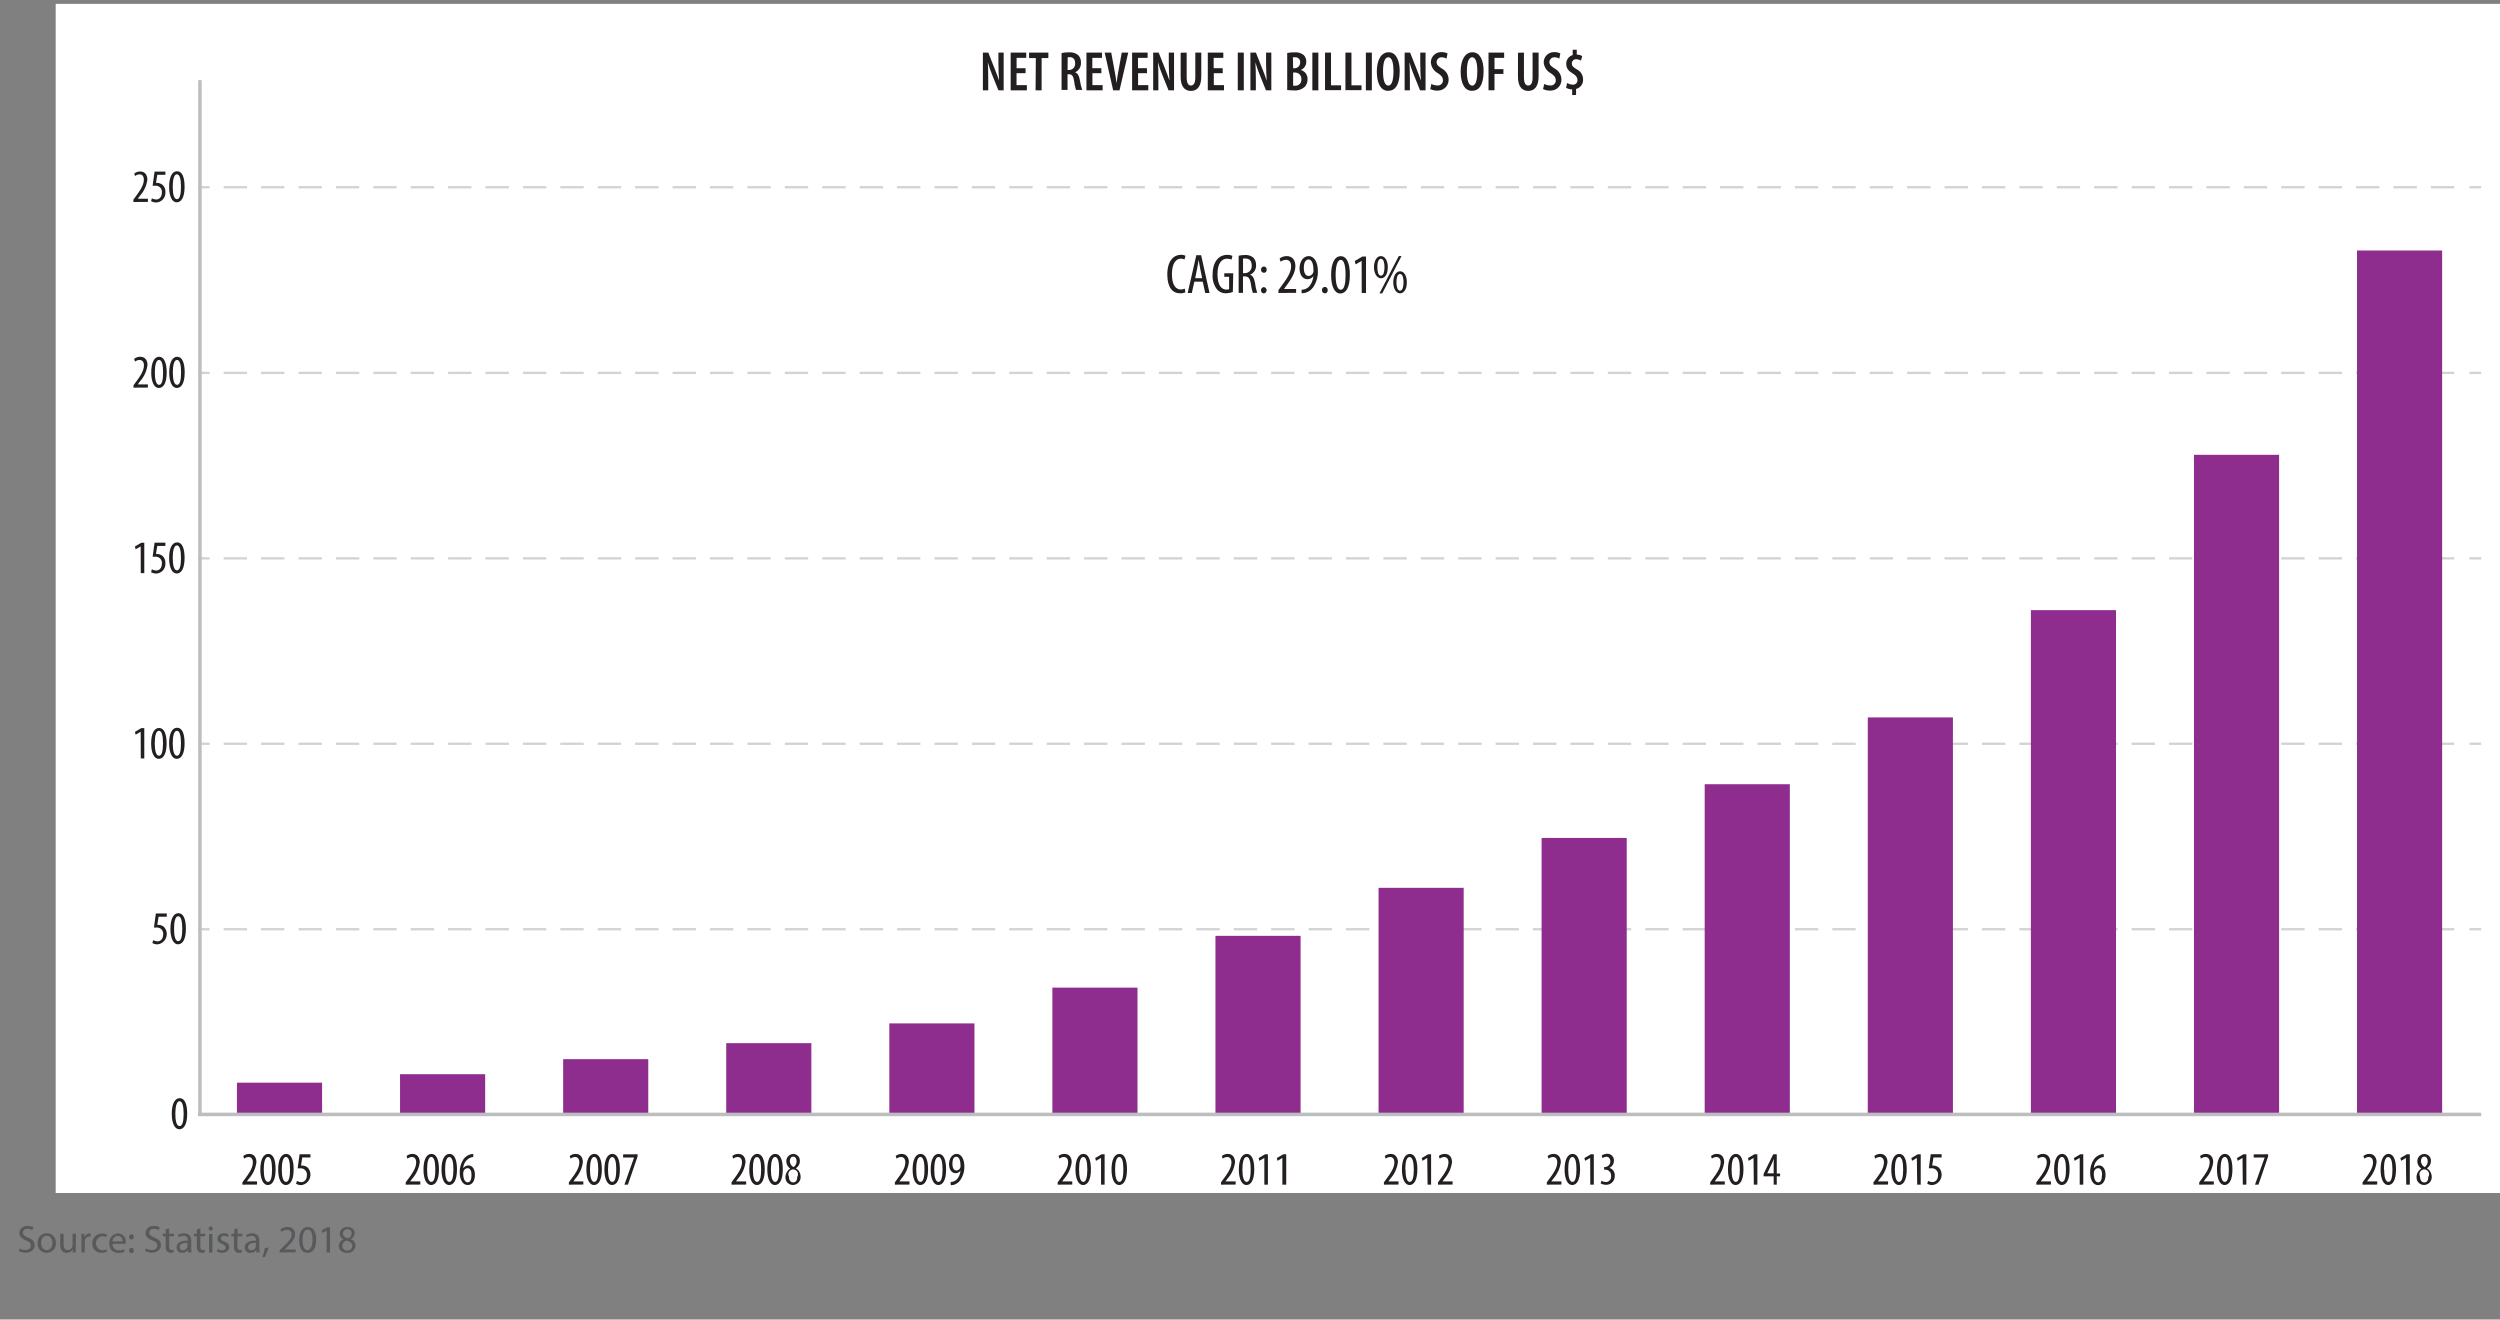 <?xml version="1.0" encoding="UTF-8"?><svg id="Layer_1" xmlns="http://www.w3.org/2000/svg" xmlns:xlink="http://www.w3.org/1999/xlink" viewBox="0 0 518.57 273.71"><rect x="0" y="0" width="518.57" height="273.71" fill="#808080" stroke="none"/><defs><style>.cls-1{fill:#58595b;}.cls-1,.cls-2,.cls-3,.cls-4,.cls-5{stroke-width:0px;}.cls-6{clip-path:url(#clippath-2);}.cls-7,.cls-2,.cls-8,.cls-9,.cls-10,.cls-11{fill:none;}.cls-7,.cls-8{stroke:#d2d3d4;stroke-width:.49px;}.cls-7,.cls-8,.cls-9{stroke-linejoin:round;}.cls-8{stroke-dasharray:0 0 4.85 2.91;}.cls-3{fill:#8e2d8d;}.cls-12{clip-path:url(#clippath-1);}.cls-9{stroke:#bdbec0;stroke-width:.73px;}.cls-10{stroke:#000;stroke-width:.25px;}.cls-10,.cls-11{stroke-miterlimit:10;}.cls-13{clip-path:url(#clippath);}.cls-11{stroke:#fff;stroke-width:1.25px;}.cls-4{fill:#231f20;}.cls-5{fill:#fff;}</style><clipPath id="clippath"><rect class="cls-2" x="-60" y="-154.57" width="654" height="834"/></clipPath><clipPath id="clippath-1"><rect class="cls-2" x="11.55" y=".8" width="510.9" height="246.66"/></clipPath><clipPath id="clippath-2"><rect class="cls-2" x="-60" y="-154.57" width="654" height="834"/></clipPath></defs><g class="cls-13"><path class="cls-1" d="M4,258.94c.38.23.81.35,1.25.35.71,0,1.13-.37,1.13-.92s-.29-.79-1-1.07-1.38-.77-1.38-1.52c.04-.86.76-1.52,1.62-1.48.04,0,.08,0,.12.01.41-.01.82.08,1.19.27l-.19.56c-.31-.16-.65-.24-1-.25-.74,0-1,.44-1,.81s.33.75,1.07,1c.91.36,1.38.8,1.38,1.59s-.62,1.55-1.89,1.55c-.48,0-.95-.11-1.37-.34l.07-.56Z"/><path class="cls-1" d="M11.59,257.82c.09,1.05-.69,1.97-1.73,2.05-.07,0-.13,0-.2,0-1.02,0-1.85-.81-1.86-1.82,0-.06,0-.12,0-.18-.09-1.04.67-1.96,1.71-2.05.07,0,.14,0,.21,0,1.01-.02,1.85.78,1.87,1.79,0,.07,0,.14,0,.21ZM8.52,257.82c0,.85.49,1.49,1.17,1.49s1.18-.63,1.18-1.5c0-.66-.33-1.49-1.16-1.49s-1.19.81-1.19,1.54v-.04Z"/><path class="cls-1" d="M15.72,258.73v1.06h-.62v-.63h0c-.26.45-.75.73-1.28.72-.61,0-1.33-.34-1.33-1.7v-2.26h.7v2.14c0,.74.22,1.23.86,1.23.55,0,1-.45,1-1v-2.37h.71l-.04,2.81Z"/><path class="cls-1" d="M16.89,257.13v-1.21h.61v.76h0c.13-.49.57-.83,1.07-.85.07-.01.13-.01.2,0v.66c-.08-.01-.16-.01-.24,0-.5.03-.9.42-.94.91-.01.11-.01.22,0,.33v2.06h-.69v-2.66Z"/><path class="cls-1" d="M22.18,259.64c-.35.16-.73.24-1.11.23-1.01.05-1.88-.73-1.93-1.74,0-.09,0-.17,0-.26,0-1.1.89-2,2-2,.03,0,.05,0,.08,0,.34,0,.69.06,1,.2l-.16.54c-.25-.13-.54-.19-.82-.18-.8.07-1.4.77-1.33,1.58.06.71.62,1.28,1.33,1.33.3,0,.59-.06.86-.19l.08.49Z"/><path class="cls-1" d="M23.35,258c-.06.69.45,1.29,1.14,1.35.06,0,.12,0,.19,0,.37.01.73-.06,1.07-.2l.12.5c-.41.17-.85.25-1.29.24-.99.06-1.84-.68-1.9-1.67,0-.09,0-.19,0-.28-.12-1.03.63-1.96,1.66-2.08.05,0,.1,0,.15-.01.9.01,1.62.75,1.61,1.65,0,.06,0,.11-.01.17,0,.11,0,.22,0,.33h-2.74ZM25.41,257.5c.08-.55-.29-1.06-.84-1.14-.05,0-.11-.01-.16-.01-.6.05-1.07.55-1.08,1.15h2.08Z"/><path class="cls-1" d="M26.8,256.56c-.04-.26.14-.51.41-.54.26-.04.51.14.54.41,0,.05,0,.09,0,.14.04.26-.14.51-.41.54-.26.04-.51-.14-.54-.41,0-.05,0-.09,0-.14ZM26.8,259.38c-.04-.26.14-.51.41-.54.26-.04.51.14.54.41,0,.05,0,.09,0,.14.04.26-.14.51-.41.54-.26.04-.51-.14-.54-.41,0-.05,0-.09,0-.14Z"/><path class="cls-1" d="M30.25,258.94c.37.23.8.35,1.24.35.72,0,1.13-.37,1.13-.92s-.29-.79-1-1.07c-.88-.31-1.43-.77-1.43-1.52.04-.86.78-1.52,1.64-1.48.04,0,.08,0,.11,0,.41-.01.82.08,1.19.27l-.19.56c-.31-.16-.65-.24-1-.25-.73,0-1,.44-1,.81s.32.75,1.07,1c.91.36,1.37.8,1.37,1.59s-.61,1.55-1.88,1.55c-.48,0-.96-.11-1.38-.34l.13-.56Z"/><path class="cls-1" d="M35.09,254.81v1.11h1v.53h-1v2.09c0,.48.13.75.52.75.14,0,.28-.01.41-.05v.53c-.2.07-.41.11-.62.1-.28.01-.56-.1-.76-.3-.21-.29-.31-.64-.27-1v-2.12h-.6v-.53h.6v-.92l.72-.19Z"/><path class="cls-1" d="M39,259.79v-.49h0c-.28.37-.72.58-1.18.58-.61.05-1.14-.4-1.19-1.01,0-.03,0-.07,0-.1,0-.94.83-1.45,2.33-1.44v-.08c.06-.44-.25-.84-.69-.9-.06,0-.13,0-.19,0-.35,0-.7.1-1,.29l-.16-.47c.39-.23.82-.34,1.27-.34,1.19,0,1.47.81,1.47,1.58v1.45c0,.31.02.62.07.93h-.73ZM38.9,257.79c-.77,0-1.64.12-1.64.88-.03.34.23.64.57.67.03,0,.06,0,.09,0,.42,0,.79-.26.94-.65,0-.07,0-.15,0-.22l.04-.68Z"/><path class="cls-1" d="M41.56,254.81v1.11h1v.53h-1v2.09c0,.48.13.75.53.75.14,0,.27-.01.4-.05v.53c-.2.07-.42.11-.63.1-.28.01-.56-.1-.76-.3-.21-.29-.31-.64-.27-1v-2.12h-.6v-.53h.6v-.92l.73-.19Z"/><path class="cls-1" d="M44.14,254.83c.01.23-.16.42-.39.43-.02,0-.03,0-.05,0-.23,0-.42-.18-.43-.41,0,0,0-.01,0-.02,0-.24.18-.43.42-.44,0,0,.01,0,.02,0,.23,0,.42.18.43.41,0,.01,0,.02,0,.03ZM43.36,259.83v-3.87h.7v3.87h-.7Z"/><path class="cls-1" d="M45.13,259.07c.28.18.6.27.93.28.51,0,.75-.26.75-.58s-.2-.52-.72-.71c-.69-.25-1-.63-1-1.09.02-.66.57-1.17,1.23-1.15.04,0,.07,0,.11,0,.35-.01.69.07,1,.24l-.18.51c-.24-.14-.51-.22-.79-.22-.42,0-.65.24-.65.53s.23.46.74.65c.67.26,1,.59,1,1.17s-.53,1.16-1.44,1.16c-.39,0-.77-.08-1.11-.27l.13-.53Z"/><path class="cls-1" d="M49.25,254.81v1.11h1v.53h-1v2.09c0,.48.13.75.52.75.14,0,.28-.01.41-.05v.53c-.2.07-.41.11-.62.1-.28.01-.56-.1-.76-.3-.21-.29-.31-.64-.27-1v-2.12h-.53v-.53h.6v-.92l.65-.19Z"/><path class="cls-1" d="M53.19,259.79l-.06-.49h0c-.28.37-.72.58-1.18.58-.61.05-1.14-.4-1.19-1.01,0-.03,0-.07,0-.1,0-.94.83-1.45,2.33-1.44v-.08c.06-.44-.25-.84-.69-.9-.06,0-.13,0-.19,0-.35,0-.7.1-1,.29l-.16-.47c.39-.23.82-.34,1.27-.34,1.19,0,1.47.81,1.47,1.58v1.45c0,.31.02.62.07.93h-.67ZM53.09,257.79c-.77,0-1.64.12-1.64.88-.03.34.23.64.57.67.03,0,.06,0,.09,0,.42,0,.79-.26.94-.65,0-.07,0-.15,0-.22l.04-.68Z"/><path class="cls-1" d="M54.45,260.77c.21-.62.37-1.26.48-1.91l.78-.08c-.18.67-.44,1.32-.76,1.94l-.5.05Z"/><path class="cls-1" d="M58,259.79v-.43l.55-.54c1.33-1.26,1.93-1.93,1.94-2.72.04-.51-.34-.96-.85-1-.05,0-.1,0-.15,0-.41.01-.8.17-1.11.44l-.22-.5c.41-.34.93-.53,1.47-.53.8-.07,1.51.52,1.58,1.32,0,.06,0,.11,0,.17,0,1-.69,1.74-1.79,2.8l-.42.38h2.34v.58l-3.35.03Z"/><path class="cls-1" d="M65.59,257.13c0,1.77-.66,2.75-1.81,2.75s-1.7-.95-1.72-2.67.75-2.71,1.81-2.71,1.72.98,1.72,2.63ZM62.77,257.21c0,1.36.41,2.12,1,2.12s1.06-.84,1.06-2.16-.32-2.12-1-2.12-1.06.75-1.06,2.16Z"/><path class="cls-1" d="M67.76,255.25h0l-.9.49-.14-.54,1.13-.61h.6v5.2h-.68v-4.54Z"/><path class="cls-1" d="M70.28,258.47c0-.63.41-1.19,1-1.39h0c-.48-.19-.8-.64-.82-1.16.03-.8.7-1.43,1.5-1.4.03,0,.07,0,.1,0,.74-.09,1.42.43,1.51,1.17,0,.04,0,.07,0,.11-.01.54-.35,1.03-.86,1.22h0c.61.17,1.03.72,1.05,1.35-.06.89-.82,1.56-1.71,1.51-.02,0-.04,0-.06,0-1.07,0-1.72-.65-1.72-1.41ZM73.08,258.47c0-.63-.44-.94-1.15-1.14-.52.1-.91.54-.93,1.07,0,.55.45,1,1,1,.55.04,1.03-.37,1.08-.92,0-.01,0-.03,0-.04v.03ZM71.14,255.87c0,.52.39.8,1,1,.45-.1.77-.48.79-.94.08-.43-.21-.85-.64-.93-.09-.02-.19-.02-.29,0-.45-.02-.84.33-.86.78,0,.02,0,.04,0,.06v.03Z"/><rect class="cls-5" x="11.55" y=".8" width="510.9" height="246.66"/><line class="cls-7" x1="41.06" y1="38.84" x2="43.48" y2="38.84"/><line class="cls-8" x1="46.39" y1="38.84" x2="510.79" y2="38.84"/><path class="cls-7" d="M41.06,77.35h2.42M512.25,38.84h2.42"/><line class="cls-8" x1="46.39" y1="77.35" x2="510.79" y2="77.35"/><path class="cls-7" d="M41.06,115.82h2.42M512.25,77.35h2.42"/><line class="cls-8" x1="46.39" y1="115.82" x2="510.79" y2="115.82"/><path class="cls-7" d="M41.06,154.28h2.42M512.25,115.82h2.42"/><line class="cls-8" x1="46.39" y1="154.28" x2="510.79" y2="154.28"/><path class="cls-7" d="M41.06,192.75h2.42M512.25,154.28h2.42"/><line class="cls-8" x1="46.39" y1="192.75" x2="510.79" y2="192.75"/><line class="cls-7" x1="512.25" y1="192.75" x2="514.67" y2="192.75"/><rect class="cls-3" x="488.91" y="51.96" width="17.66" height="179.2"/><rect class="cls-3" x="455.09" y="94.34" width="17.66" height="136.82"/><rect class="cls-3" x="421.26" y="126.56" width="17.66" height="104.59"/><rect class="cls-3" x="387.43" y="148.81" width="17.66" height="82.35"/><rect class="cls-3" x="353.6" y="162.67" width="17.66" height="68.48"/><rect class="cls-3" x="319.77" y="173.81" width="17.66" height="57.35"/><rect class="cls-3" x="285.95" y="184.16" width="17.66" height="47"/><rect class="cls-3" x="252.12" y="194.12" width="17.66" height="37.04"/><rect class="cls-3" x="218.29" y="204.86" width="17.66" height="26.3"/><rect class="cls-3" x="184.47" y="212.28" width="17.66" height="18.88"/><rect class="cls-3" x="150.64" y="216.38" width="17.66" height="14.78"/><rect class="cls-3" x="116.81" y="219.7" width="17.66" height="11.46"/><rect class="cls-3" x="82.98" y="222.82" width="17.66" height="8.33"/><rect class="cls-3" x="49.15" y="224.58" width="17.66" height="6.57"/><path class="cls-9" d="M41.47,231.28V16.62M41.06,231.16h473.61"/><path class="cls-4" d="M38.83,231c0,2.3-.72,3.24-1.63,3.24s-1.57-1.16-1.57-3.22.63-3.23,1.65-3.23,1.55,1.21,1.55,3.21ZM36.37,231c0,1.53.26,2.59.88,2.59s.84-1.07.84-2.59-.25-2.58-.85-2.58-.87,1.12-.87,2.63v-.05Z"/><path class="cls-4" d="M34.59,190.16h-1.7l-.26,1.68c.08-.01.15-.01.23,0,.44,0,.87.17,1.2.47.79.91.69,2.29-.22,3.07-.33.28-.73.46-1.16.51-.37,0-.74-.09-1.07-.27l.17-.6c.27.15.57.24.88.25.64,0,1.19-.5,1.19-1.46.07-.71-.45-1.34-1.16-1.41-.09,0-.18,0-.27,0-.16-.01-.33-.01-.49,0l.4-2.92h2.26v.67Z"/><path class="cls-4" d="M38.56,192.64c0,2.3-.73,3.24-1.64,3.24s-1.57-1.17-1.57-3.22.63-3.24,1.66-3.24,1.55,1.22,1.55,3.22ZM36.1,192.64c0,1.52.26,2.59.88,2.59s.83-1.08.83-2.59-.24-2.59-.84-2.59-.87,1.09-.87,2.6h0Z"/><path class="cls-4" d="M29.18,151.79h0l-1.05.6-.14-.58,1.32-.78h.62v6.3h-.73l-.02-5.54Z"/><path class="cls-4" d="M34.56,154.17c0,2.3-.73,3.24-1.64,3.24s-1.57-1.17-1.57-3.22.65-3.19,1.65-3.19,1.56,1.16,1.56,3.17ZM32.1,154.17c0,1.52.26,2.59.88,2.59s.83-1.08.83-2.59-.24-2.59-.84-2.59-.87,1.09-.87,2.6h0Z"/><path class="cls-4" d="M38.29,154.17c0,2.3-.73,3.24-1.64,3.24s-1.57-1.17-1.57-3.22.63-3.24,1.66-3.24,1.55,1.21,1.55,3.22ZM35.83,154.17c0,1.52.26,2.59.88,2.59s.83-1.08.83-2.59-.24-2.59-.84-2.59-.87,1.09-.87,2.6h0Z"/><path class="cls-4" d="M29.18,113.34h0l-1.05.6-.14-.59,1.32-.77h.62v6.3h-.73l-.02-5.54Z"/><path class="cls-4" d="M34.31,113.24h-1.69l-.26,1.67h.23c.44,0,.87.17,1.2.47.36.38.55.9.52,1.43.09,1.1-.73,2.07-1.83,2.16-.02,0-.05,0-.07,0-.38,0-.74-.09-1.07-.28l.16-.6c.27.16.58.25.89.26.64,0,1.19-.5,1.19-1.46.08-.7-.43-1.33-1.13-1.41-.1-.01-.2-.01-.3,0-.16-.01-.33-.01-.49,0l.4-2.92h2.25v.68Z"/><path class="cls-4" d="M38.29,115.72c0,2.3-.73,3.24-1.64,3.24s-1.57-1.17-1.57-3.22.63-3.24,1.66-3.24,1.55,1.21,1.55,3.22ZM35.83,115.72c0,1.52.26,2.59.88,2.59s.83-1.08.83-2.59-.24-2.59-.84-2.59-.87,1.09-.87,2.6h0Z"/><path class="cls-4" d="M27.69,80.41v-.49l.53-.72c.74-1,1.64-2.22,1.64-3.41,0-.69-.32-1.12-.91-1.12-.34,0-.68.12-.95.33l-.18-.56c.36-.29.81-.45,1.27-.44,1.05,0,1.5.78,1.5,1.73-.17,1.28-.72,2.47-1.59,3.42l-.42.58h2.1v.66l-2.99.02Z"/><path class="cls-4" d="M34.58,77.25c0,2.29-.73,3.23-1.64,3.23s-1.57-1.16-1.57-3.21.63-3.27,1.63-3.27,1.58,1.24,1.58,3.25ZM32.12,77.25c0,1.52.26,2.58.88,2.58s.83-1.07.83-2.58-.24-2.59-.84-2.59-.87,1.09-.87,2.6h0Z"/><path class="cls-4" d="M38.31,77.25c0,2.29-.73,3.23-1.64,3.23s-1.57-1.16-1.57-3.21.63-3.27,1.66-3.27,1.55,1.24,1.55,3.25ZM35.85,77.25c0,1.52.26,2.58.88,2.58s.83-1.07.83-2.58-.24-2.59-.84-2.59-.87,1.09-.87,2.6h0Z"/><path class="cls-4" d="M27.67,41.9v-.49l.53-.72c.74-1,1.64-2.22,1.64-3.41,0-.69-.31-1.12-.91-1.12-.33.02-.65.14-.91.35l-.18-.51c.35-.28.78-.43,1.23-.43,1.05,0,1.5.78,1.5,1.73-.18,1.25-.72,2.41-1.57,3.34l-.42.58h2.1v.66l-3.01.02Z"/><path class="cls-4" d="M34.31,36.26h-1.69l-.26,1.67c.08-.01.15-.01.23,0,.44.01.87.18,1.2.48.36.38.55.9.52,1.43.09,1.1-.73,2.07-1.83,2.16-.02,0-.05,0-.07,0-.37,0-.74-.09-1.07-.27l.16-.6c.27.16.58.24.89.25.64,0,1.19-.49,1.19-1.45.08-.7-.43-1.33-1.13-1.41-.1-.01-.2-.01-.3,0-.16-.01-.33-.01-.49,0l.4-2.92h2.25v.66Z"/><path class="cls-4" d="M38.29,38.74c0,2.29-.73,3.23-1.64,3.23s-1.57-1.16-1.57-3.21.63-3.24,1.66-3.24,1.55,1.21,1.55,3.22ZM35.83,38.74c0,1.52.26,2.58.88,2.58s.83-1.07.83-2.58-.24-2.59-.84-2.59-.87,1.09-.87,2.6h0Z"/><g class="cls-12"><path class="cls-4" d="M50.28,245.73v-.48l.54-.73c.74-1,1.63-2.22,1.63-3.4,0-.7-.31-1.13-.9-1.13-.33.02-.65.14-.91.35l-.18-.56c.35-.28.78-.43,1.23-.43,1.05,0,1.5.78,1.5,1.73-.16,1.26-.7,2.44-1.55,3.39l-.43.58h2.11v.66l-3.04.02Z"/><path class="cls-4" d="M57.17,242.57c0,2.3-.72,3.24-1.63,3.24s-1.54-1.17-1.54-3.22.63-3.24,1.66-3.24,1.51,1.22,1.51,3.22ZM54.71,242.57c0,1.52.27,2.59.89,2.59s.83-1.08.83-2.59-.24-2.59-.84-2.59-.88,1.09-.88,2.6h0Z"/><path class="cls-4" d="M60.91,242.57c0,2.3-.73,3.24-1.64,3.24s-1.57-1.17-1.57-3.22.63-3.24,1.66-3.24,1.55,1.22,1.55,3.22ZM58.45,242.57c0,1.52.26,2.59.88,2.59s.83-1.08.83-2.59-.24-2.59-.84-2.59-.87,1.09-.87,2.6h0Z"/><path class="cls-4" d="M64.4,240.09h-1.7l-.26,1.68c.08,0,.15,0,.23,0,.45,0,.88.17,1.21.47.78.92.67,2.3-.25,3.09-.32.27-.72.45-1.14.5-.37,0-.74-.09-1.07-.27l.17-.6c.27.15.57.24.88.25.64,0,1.19-.5,1.19-1.46.07-.71-.45-1.34-1.16-1.41-.09,0-.18,0-.26,0-.17-.01-.33-.01-.5,0l.4-2.92h2.26v.67Z"/><path class="cls-4" d="M84.16,245.73v-.48l.53-.73c.75-1,1.64-2.22,1.64-3.4,0-.7-.31-1.13-.9-1.13-.33.02-.65.14-.91.35l-.19-.56c.35-.28.78-.43,1.23-.43,1,0,1.51.78,1.51,1.73-.17,1.26-.71,2.44-1.55,3.39l-.43.58h2.1v.66l-3.03.02Z"/><path class="cls-4" d="M91.05,242.57c0,2.3-.73,3.24-1.64,3.24s-1.57-1.17-1.57-3.22.63-3.24,1.66-3.24,1.55,1.22,1.55,3.22ZM88.59,242.57c0,1.52.26,2.59.88,2.59s.83-1.08.83-2.59-.24-2.59-.84-2.59-.87,1.09-.87,2.6h0Z"/><path class="cls-4" d="M94.79,242.57c0,2.3-.72,3.24-1.64,3.24s-1.57-1.17-1.57-3.22.63-3.24,1.66-3.24,1.55,1.22,1.55,3.22ZM92.33,242.57c0,1.52.26,2.59.88,2.59s.84-1.08.84-2.59-.25-2.57-.85-2.57-.87,1.07-.87,2.58h0Z"/><path class="cls-4" d="M98.16,240c-.15.01-.3.04-.45.07-.95.36-1.59,1.25-1.62,2.27h0c.23-.37.63-.6,1.07-.6.8,0,1.35.73,1.35,1.94s-.51,2.13-1.51,2.13-1.64-1.12-1.64-2.56c-.04-1.01.25-2,.81-2.84.37-.5.91-.86,1.52-1,.16-.03.32-.05.48-.06v.65ZM97.8,243.73c0-1-.33-1.42-.84-1.42-.39.03-.72.3-.82.68-.04.12-.06.25-.06.38,0,1.29.41,1.88.91,1.88s.81-.44.81-1.54v.02Z"/><path class="cls-4" d="M118,245.73v-.48l.53-.73c.75-1,1.64-2.22,1.64-3.4,0-.7-.31-1.13-.9-1.13-.33.02-.65.14-.91.35l-.19-.56c.35-.28.78-.43,1.23-.43,1.05,0,1.5.78,1.5,1.73-.16,1.26-.7,2.44-1.55,3.39l-.42.58h2.07v.66l-3,.02Z"/><path class="cls-4" d="M124.84,242.57c0,2.3-.73,3.24-1.64,3.24s-1.57-1.17-1.57-3.22.63-3.24,1.66-3.24,1.55,1.22,1.55,3.22ZM122.38,242.57c0,1.52.26,2.59.88,2.59s.83-1.08.83-2.59-.24-2.59-.84-2.59-.87,1.09-.87,2.6h0Z"/><path class="cls-4" d="M128.58,242.57c0,2.3-.73,3.24-1.64,3.24s-1.57-1.17-1.57-3.22.63-3.24,1.66-3.24,1.55,1.22,1.55,3.22ZM126.12,242.57c0,1.52.26,2.59.88,2.59s.83-1.08.83-2.59-.24-2.57-.83-2.57-.88,1.07-.88,2.58h0Z"/><path class="cls-4" d="M132.25,239.43v.45l-2,5.85h-.73l2-5.62h-2.27v-.66l3-.02Z"/><path class="cls-4" d="M151.74,245.73v-.48l.53-.73c.74-1,1.64-2.22,1.64-3.4,0-.7-.31-1.13-.91-1.13-.33.02-.65.14-.91.35l-.18-.56c.35-.28.78-.43,1.23-.43,1.05,0,1.5.78,1.5,1.73-.16,1.26-.7,2.44-1.55,3.39l-.42.58h2.1v.66l-3.03.02Z"/><path class="cls-4" d="M158.63,242.57c0,2.3-.73,3.24-1.64,3.24s-1.57-1.17-1.57-3.22.63-3.24,1.66-3.24,1.55,1.22,1.55,3.22ZM156.17,242.57c0,1.52.26,2.59.88,2.59s.83-1.08.83-2.59-.24-2.57-.88-2.57-.83,1.07-.83,2.58h0Z"/><path class="cls-4" d="M162.37,242.57c0,2.3-.73,3.24-1.64,3.24s-1.57-1.17-1.57-3.22.63-3.24,1.66-3.24,1.55,1.22,1.55,3.22ZM159.91,242.57c0,1.52.26,2.59.88,2.59s.83-1.08.83-2.59-.24-2.59-.84-2.59-.87,1.09-.87,2.6h0Z"/><path class="cls-4" d="M162.92,244.19c0-.73.39-1.41,1-1.8h0c-.49-.32-.8-.86-.82-1.45-.05-.82.57-1.52,1.39-1.57.03,0,.06,0,.08,0,.76.01,1.37.64,1.35,1.41,0,.03,0,.06,0,.08,0,.61-.33,1.17-.85,1.48h0c.61.35.99,1,1,1.71.07.9-.61,1.68-1.51,1.75-.04,0-.08,0-.11,0-.86-.01-1.54-.71-1.53-1.57,0-.01,0-.03,0-.04ZM165.37,244.11c.3-.47.16-1.08-.31-1.38-.47-.3-1.08-.16-1.38.31-.2.31-.21.7-.03,1.02,0,.71.32,1.2.86,1.2s.86-.36.86-1.15ZM163.83,240.88c.02.52.32.98.78,1.21.39-.26.62-.7.63-1.17,0-.61-.25-1-.71-1s-.7.38-.7.96Z"/><path class="cls-4" d="M185.62,245.73v-.48l.53-.73c.75-1,1.64-2.22,1.64-3.4,0-.7-.31-1.13-.9-1.13-.33.02-.65.14-.91.35l-.19-.56c.35-.28.79-.43,1.24-.43,1,0,1.5.78,1.5,1.73-.17,1.26-.71,2.44-1.55,3.39l-.43.58h2.1v.66l-3.03.02Z"/><path class="cls-4" d="M192.51,242.57c0,2.3-.72,3.24-1.64,3.24s-1.57-1.17-1.57-3.22.63-3.24,1.66-3.24,1.55,1.22,1.55,3.22ZM190.05,242.57c0,1.52.26,2.59.88,2.59s.84-1.08.84-2.59-.25-2.59-.85-2.59-.87,1.09-.87,2.6h0Z"/><path class="cls-4" d="M196.25,242.57c0,2.3-.72,3.24-1.63,3.24s-1.57-1.17-1.57-3.22.63-3.24,1.65-3.24,1.55,1.22,1.55,3.22ZM193.79,242.57c0,1.52.26,2.59.88,2.59s.84-1.08.84-2.59-.24-2.59-.84-2.59-.88,1.09-.88,2.6h0Z"/><path class="cls-4" d="M197.18,245.17c.5,0,.97-.2,1.32-.55.43-.51.68-1.14.74-1.8h0c-.23.33-.6.53-1,.54-.79,0-1.38-.73-1.38-1.87s.62-2.14,1.59-2.14,1.58,1.14,1.58,2.53c.05,1.04-.25,2.06-.84,2.92-.35.5-.86.85-1.45,1-.17.03-.35.05-.52.05l-.04-.68ZM197.56,241.42c0,.93.34,1.37.85,1.37.35-.02.65-.24.77-.56.05-.13.07-.26.06-.4,0-1.32-.38-1.89-.87-1.89s-.81.4-.81,1.48Z"/><path class="cls-4" d="M219.39,245.73v-.48l.53-.73c.75-1,1.64-2.22,1.64-3.4,0-.7-.31-1.13-.9-1.13-.33.02-.65.14-.91.35l-.19-.56c.35-.28.78-.43,1.23-.43,1.05,0,1.51.78,1.51,1.73-.17,1.26-.71,2.44-1.55,3.39l-.43.58h2.1v.66l-3.03.02Z"/><path class="cls-4" d="M226.29,242.57c0,2.3-.73,3.24-1.64,3.24s-1.57-1.17-1.57-3.22.63-3.24,1.66-3.24,1.55,1.22,1.55,3.22ZM223.83,242.57c0,1.52.26,2.59.88,2.59s.83-1.08.83-2.59-.24-2.59-.84-2.59-.87,1.09-.87,2.6h0Z"/><path class="cls-4" d="M228.38,240.19h0l-1.05.6-.15-.58,1.33-.78h.62v6.3h-.74v-5.54Z"/><path class="cls-4" d="M233.77,242.57c0,2.3-.73,3.24-1.64,3.24s-1.57-1.17-1.57-3.22.63-3.24,1.66-3.24,1.55,1.22,1.55,3.22ZM231.3,242.57c0,1.52.27,2.59.89,2.59s.83-1.08.83-2.59-.24-2.59-.84-2.59-.88,1.09-.88,2.6h0Z"/><path class="cls-4" d="M253.27,245.73v-.48l.54-.73c.74-1,1.63-2.22,1.63-3.4,0-.7-.31-1.13-.9-1.13-.33.02-.65.14-.91.35l-.18-.56c.35-.28.78-.43,1.23-.43,1,0,1.5.78,1.5,1.73-.16,1.26-.7,2.44-1.55,3.39l-.43.58h2.11v.66l-3.04.02Z"/><path class="cls-4" d="M260.17,242.57c0,2.3-.72,3.24-1.63,3.24s-1.57-1.17-1.57-3.22.63-3.24,1.66-3.24,1.54,1.22,1.54,3.22ZM257.71,242.57c0,1.52.27,2.59.89,2.59s.83-1.08.83-2.59-.24-2.59-.84-2.59-.88,1.09-.88,2.6h0Z"/><path class="cls-4" d="M262.27,240.19h0l-1.05.6-.14-.58,1.33-.78h.59v6.3h-.74v-5.54Z"/><path class="cls-4" d="M266,240.19h0l-1,.6-.15-.58,1.33-.78h.62v6.3h-.8v-5.54Z"/><path class="cls-4" d="M287.06,245.73v-.48l.53-.73c.75-1,1.64-2.22,1.64-3.4,0-.7-.31-1.13-.9-1.13-.33.02-.65.14-.91.35l-.18-.56c.35-.28.78-.43,1.23-.43,1,0,1.5.78,1.5,1.73-.17,1.26-.71,2.44-1.55,3.39l-.43.58h2.1v.66l-3.03.02Z"/><path class="cls-4" d="M294,242.57c0,2.3-.72,3.24-1.63,3.24s-1.57-1.17-1.57-3.22.63-3.24,1.65-3.24,1.55,1.22,1.55,3.22ZM291.54,242.57c0,1.52.26,2.59.88,2.59s.84-1.08.84-2.59-.26-2.57-.89-2.57-.87,1.07-.87,2.58h.04Z"/><path class="cls-4" d="M296.05,240.19h0l-1,.6-.14-.58,1.32-.78h.62v6.3h-.73l-.07-5.54Z"/><path class="cls-4" d="M298.28,245.73v-.48l.53-.73c.75-1,1.64-2.22,1.64-3.4,0-.7-.31-1.13-.9-1.13-.33.02-.65.14-.91.35l-.19-.56c.35-.28.78-.43,1.23-.43,1.05,0,1.51.78,1.51,1.73-.17,1.26-.71,2.44-1.55,3.39l-.43.58h2.1v.66l-3.03.02Z"/><path class="cls-4" d="M320.85,245.73v-.48l.53-.73c.75-1,1.64-2.22,1.64-3.4,0-.7-.31-1.13-.9-1.13-.33.02-.65.14-.91.35l-.19-.56c.35-.28.78-.43,1.23-.43,1.05,0,1.51.78,1.51,1.73-.17,1.26-.71,2.44-1.55,3.39l-.43.58h2.1v.66l-3.03.02Z"/><path class="cls-4" d="M327.75,242.57c0,2.3-.73,3.24-1.64,3.24s-1.57-1.17-1.57-3.22.63-3.24,1.66-3.24,1.55,1.22,1.55,3.22ZM325.29,242.57c0,1.52.26,2.59.88,2.59s.83-1.08.83-2.59-.24-2.59-.84-2.59-.87,1.09-.87,2.6h0Z"/><path class="cls-4" d="M329.85,240.19h0l-1.05.6-.15-.58,1.33-.78h.62v6.3h-.73l-.02-5.54Z"/><path class="cls-4" d="M332.19,244.93c.28.16.59.25.91.26.61,0,1.11-.51,1.1-1.12,0-.05,0-.09-.01-.14.06-.65-.42-1.24-1.07-1.3-.07,0-.13,0-.2,0h-.17v-.56h.14c.62,0,1.13-.51,1.14-1.13,0-.63-.34-1-.84-1-.28.02-.56.12-.78.3l-.17-.56c.33-.23.73-.36,1.14-.36.75-.02,1.37.56,1.39,1.3,0,.05,0,.1,0,.16,0,.63-.36,1.21-.94,1.47h0c.72.21,1.18.9,1.11,1.65.06.96-.67,1.8-1.64,1.86-.06,0-.12,0-.17,0-.39,0-.77-.1-1.1-.29l.16-.54Z"/><path class="cls-4" d="M354.74,245.73v-.48l.53-.73c.74-1,1.64-2.22,1.64-3.4,0-.7-.31-1.13-.91-1.13-.33.02-.65.14-.91.35l-.18-.56c.35-.28.78-.43,1.23-.43,1.05,0,1.5.78,1.5,1.73-.16,1.26-.7,2.44-1.55,3.39l-.42.58h2.1v.66l-3.03.02Z"/><path class="cls-4" d="M361.64,242.57c0,2.3-.73,3.24-1.64,3.24s-1.57-1.17-1.57-3.22.63-3.24,1.66-3.24,1.55,1.22,1.55,3.22ZM359.18,242.57c0,1.52.26,2.59.88,2.59s.83-1.08.83-2.59-.24-2.59-.84-2.59-.87,1.09-.87,2.6h0Z"/><path class="cls-4" d="M363.73,240.19h0l-1,.6-.15-.58,1.33-.78h.62v6.3h-.74l-.06-5.54Z"/><path class="cls-4" d="M367.91,245.73v-1.73h-2.09v-.51l2-4.06h.73v4h.69v.57h-.69v1.73h-.64ZM367.91,243.39v-1.79c0-.43,0-.82.06-1.24h0c-.21.51-.35.81-.53,1.19l-.87,1.82h0l1.34.02Z"/><path class="cls-4" d="M388.61,245.73v-.48l.53-.73c.75-1,1.64-2.22,1.64-3.4,0-.7-.31-1.13-.9-1.13-.33.02-.65.14-.91.35l-.18-.56c.35-.28.78-.43,1.23-.43,1,0,1.5.78,1.5,1.73-.17,1.26-.71,2.44-1.55,3.39l-.43.58h2.1v.66l-3.03.02Z"/><path class="cls-4" d="M395.51,242.57c0,2.3-.72,3.24-1.64,3.24s-1.57-1.17-1.57-3.22.63-3.24,1.66-3.24,1.55,1.22,1.55,3.22ZM393.05,242.57c0,1.52.26,2.59.88,2.59s.84-1.08.84-2.59-.25-2.59-.85-2.59-.87,1.09-.87,2.6h0Z"/><path class="cls-4" d="M397.61,240.19h0l-1,.6-.14-.58,1.32-.78h.62v6.3h-.73l-.07-5.54Z"/><path class="cls-4" d="M402.75,240.09h-1.7l-.26,1.68c.08-.01.15-.01.23,0,.44,0,.87.17,1.2.47.79.91.69,2.29-.22,3.07-.33.28-.73.46-1.16.51-.37,0-.74-.09-1.07-.27l.17-.6c.27.15.57.24.88.25.64,0,1.19-.5,1.19-1.46.07-.71-.45-1.34-1.16-1.41-.09,0-.18,0-.27,0-.16-.01-.33-.01-.49,0l.4-2.92h2.26v.67Z"/><path class="cls-4" d="M422.39,245.73v-.48l.53-.73c.75-1,1.64-2.22,1.64-3.4,0-.7-.31-1.13-.9-1.13-.33.02-.65.14-.91.35l-.19-.56c.35-.28.78-.43,1.23-.43,1,0,1.51.78,1.51,1.73-.17,1.26-.71,2.44-1.55,3.39l-.43.58h2.1v.66l-3.03.02Z"/><path class="cls-4" d="M429.29,242.57c0,2.3-.73,3.24-1.64,3.24s-1.57-1.17-1.57-3.22.63-3.24,1.66-3.24,1.55,1.22,1.55,3.22ZM426.83,242.57c0,1.52.26,2.59.88,2.59s.83-1.08.83-2.59-.24-2.59-.84-2.59-.87,1.09-.87,2.6h0Z"/><path class="cls-4" d="M431.38,240.19h0l-1.05.6-.15-.58,1.33-.78h.62v6.3h-.74v-5.54Z"/><path class="cls-4" d="M436.39,240c-.15.01-.3.04-.45.07-.95.36-1.59,1.25-1.62,2.27h0c.23-.37.63-.6,1.07-.6.8,0,1.36.73,1.36,1.94s-.55,2.15-1.56,2.15-1.64-1.12-1.64-2.56c-.04-1.01.25-2,.81-2.84.37-.5.91-.86,1.52-1,.16-.03.32-.05.48-.06l.03.63ZM436.03,243.73c0-1-.33-1.42-.84-1.42-.39.03-.72.3-.82.68-.04.12-.06.25-.06.38,0,1.29.41,1.88.91,1.88s.78-.44.78-1.54l.03.02Z"/><path class="cls-4" d="M456.18,245.73v-.48l.53-.73c.75-1,1.64-2.22,1.64-3.4,0-.7-.31-1.13-.9-1.13-.33.02-.65.14-.91.35l-.19-.56c.35-.28.78-.43,1.23-.43,1.05,0,1.5.78,1.5,1.73-.16,1.26-.7,2.44-1.55,3.39l-.42.58h2.1v.66l-3.03.02Z"/><path class="cls-4" d="M463.07,242.57c0,2.3-.73,3.24-1.64,3.24s-1.57-1.17-1.57-3.22.63-3.24,1.66-3.24,1.55,1.22,1.55,3.22ZM460.61,242.57c0,1.52.26,2.59.88,2.59s.83-1.08.83-2.59-.24-2.59-.84-2.59-.87,1.09-.87,2.6h0Z"/><path class="cls-4" d="M465.16,240.19h0l-1,.6-.15-.58,1.33-.78h.62v6.3h-.74l-.06-5.54Z"/><path class="cls-4" d="M470.47,239.43v.45l-2,5.85h-.72l2-5.62h-2.27v-.66l2.99-.02Z"/><path class="cls-4" d="M490.06,245.73v-.48l.54-.73c.74-1,1.63-2.22,1.63-3.4,0-.7-.31-1.13-.9-1.13-.33.02-.65.14-.91.35l-.18-.56c.35-.28.78-.43,1.23-.43,1,0,1.5.78,1.5,1.73-.17,1.26-.71,2.44-1.55,3.39l-.43.58h2.11v.66l-3.04.02Z"/><path class="cls-4" d="M497,242.57c0,2.3-.72,3.24-1.63,3.24s-1.57-1.17-1.57-3.22.63-3.24,1.65-3.24,1.55,1.22,1.55,3.22ZM494.54,242.57c0,1.52.26,2.59.89,2.59s.83-1.08.83-2.59-.26-2.57-.89-2.57-.88,1.07-.88,2.58h.05Z"/><path class="cls-4" d="M499.05,240.19h0l-1,.6-.14-.58,1.33-.78h.62v6.3h-.74l-.07-5.54Z"/><path class="cls-4" d="M501.25,244.19c0-.73.38-1.41,1-1.8h0c-.5-.32-.81-.86-.83-1.45-.05-.82.57-1.52,1.39-1.57.03,0,.06,0,.09,0,.76.01,1.36.64,1.35,1.39,0,.03,0,.06,0,.1,0,.6-.33,1.16-.84,1.48h0c.6.36.98,1.01,1,1.71.07.9-.61,1.68-1.51,1.75-.04,0-.08,0-.11,0-.86-.01-1.54-.71-1.53-1.57,0-.01,0-.03,0-.04ZM503.7,244.11c.3-.46.17-1.08-.3-1.38-.46-.3-1.08-.17-1.38.3-.2.31-.21.71-.03,1.04,0,.71.32,1.2.86,1.2s.85-.36.85-1.15ZM502.17,240.88c.02.52.32.98.78,1.21.39-.27.62-.7.63-1.17,0-.61-.26-1-.71-1s-.7.38-.7.96Z"/></g><path class="cls-4" d="M203.88,18.74v-7.83h1.12l1.32,3.35c.28.71.68,1.72.92,2.47h0c-.07-1-.14-2.21-.14-3.61v-2.21h1.09v7.83h-1.09l-1.34-3.33c-.33-.81-.62-1.64-.86-2.49h0c.06.91.09,2,.09,3.64v2.18h-1.11Z"/><path class="cls-4" d="M212.72,15.18h-1.86v2.48h2.14v1.08h-3.36v-7.83h3.23v1.09h-2v2.15h1.86v1.03Z"/><path class="cls-4" d="M214.86,12.05h-1.4v-1.14h4v1.14h-1.4v6.69h-1.25l.05-6.69Z"/><path class="cls-4" d="M220.2,11c.49-.1.99-.15,1.49-.15.7-.07,1.39.14,1.94.57.42.42.63,1.01.59,1.6.04.85-.44,1.63-1.22,1.98h0c.56.19.84.72,1,1.65.1.68.26,1.35.48,2h-1.29c-.19-.62-.33-1.26-.4-1.9-.15-1-.44-1.35-1.07-1.35h-.28v3.25h-1.24v-7.65ZM221.43,14.52h.33c.69,0,1.25-.56,1.25-1.25,0-.04,0-.08,0-.12,0-.76-.31-1.29-1.12-1.3-.14,0-.28.01-.42.05l-.03,2.62Z"/><path class="cls-4" d="M228.46,15.18h-1.86v2.48h2.12v1.08h-3.36v-7.83h3.22v1.09h-2v2.15h1.86l.02,1.03Z"/><path class="cls-4" d="M230.9,18.74l-1.76-7.83h1.36l.65,3.51c.15.86.35,1.89.46,2.85h0c.1-1,.28-2,.44-2.87l.63-3.49h1.35l-1.81,7.83h-1.32Z"/><path class="cls-4" d="M237.93,15.18h-1.86v2.48h2.12v1.08h-3.36v-7.83h3.22v1.09h-2v2.15h1.86l.02,1.03Z"/><path class="cls-4" d="M239.2,18.74v-7.83h1.14l1.33,3.35c.27.71.67,1.72.91,2.47h0c-.07-1-.14-2.21-.14-3.61v-2.21h1.09v7.83h-1.14l-1.34-3.33c-.33-.81-.62-1.64-.86-2.49h0c.06.91.09,2,.09,3.64v2.18h-1.08Z"/><path class="cls-4" d="M246.15,10.91v5.16c0,1.27.39,1.67.88,1.67s.91-.39.91-1.67v-5.16h1.24v4.95c0,2-.8,3-2.15,3s-2.13-1-2.13-2.92v-5l1.25-.03Z"/><path class="cls-4" d="M253.64,15.18h-1.86v2.48h2.11v1.08h-3.36v-7.83h3.22v1.09h-2v2.15h1.86l.03,1.03Z"/><path class="cls-4" d="M258,10.91v7.83h-1.25v-7.83h1.25Z"/><path class="cls-4" d="M259.37,18.74v-7.83h1.14l1.33,3.35c.28.71.67,1.72.92,2.47h0c-.07-1-.14-2.21-.14-3.61v-2.21h1.09v7.83h-1.11l-1.34-3.33c-.33-.81-.62-1.64-.86-2.49h0c.06.91.1,2,.1,3.64v2.18h-1.13Z"/><path class="cls-4" d="M267,11c.51-.11,1.02-.16,1.54-.15.67-.05,1.33.14,1.86.55.38.36.59.87.56,1.4,0,.76-.45,1.44-1.15,1.72h0c.87.22,1.46,1.03,1.41,1.93.02.57-.19,1.13-.57,1.55-.64.58-1.5.85-2.35.75-.43,0-.87-.02-1.3-.08v-7.67ZM268.23,14.16h.36c.61-.04,1.1-.54,1.1-1.16.07-.55-.31-1.05-.86-1.12-.07,0-.14-.01-.21,0-.15-.02-.29-.02-.44,0l.05,2.29ZM268.23,17.78c.13.02.27.02.4,0,.68.05,1.27-.46,1.31-1.14,0-.07,0-.14,0-.21.05-.71-.48-1.33-1.2-1.38-.05,0-.1,0-.15,0h-.36v2.73Z"/><path class="cls-4" d="M273.46,10.91v7.83h-1.24v-7.83h1.24Z"/><path class="cls-4" d="M274.85,10.91h1.24v6.79h2.09v1h-3.33v-7.79Z"/><path class="cls-4" d="M279.08,10.91h1.25v6.79h2.09v1h-3.34v-7.79Z"/><path class="cls-4" d="M284.56,10.91v7.83h-1.24v-7.83h1.24Z"/><path class="cls-4" d="M290.34,14.72c0,3-1,4.12-2.42,4.12-1.55,0-2.33-1.65-2.33-4s.88-4,2.46-4,2.29,1.78,2.29,3.88ZM286.88,14.83c0,1.71.32,2.93,1.11,2.93s1.06-1.41,1.06-3c0-1.42-.23-2.88-1.07-2.88s-1.1,1.31-1.1,2.95Z"/><path class="cls-4" d="M291.36,18.74v-7.83h1.14l1.32,3.35c.28.71.68,1.72.92,2.47h0c-.07-1-.14-2.21-.14-3.61v-2.21h1.1v7.83h-1.14l-1.34-3.33c-.33-.81-.62-1.64-.86-2.49h0c.06.91.09,2,.09,3.64v2.18h-1.09Z"/><path class="cls-4" d="M296.92,17.42c.37.2.79.3,1.21.31.58.07,1.1-.34,1.17-.91,0-.06,0-.12,0-.18,0-.63-.38-1-1-1.43-.84-.43-1.41-1.27-1.5-2.21-.04-1.16.87-2.14,2.03-2.19.09,0,.17,0,.26,0,.41,0,.81.09,1.17.28l-.22,1.07c-.3-.18-.65-.28-1-.27-.55-.03-1.02.4-1.05.95,0,0,0,0,0,0,0,.61.32.89,1.12,1.4.83.44,1.36,1.3,1.38,2.24.04,1.23-.92,2.26-2.15,2.31-.08,0-.17,0-.25,0-.49.01-.98-.1-1.42-.32l.24-1.05Z"/><path class="cls-4" d="M307.74,14.72c0,3-1,4.12-2.42,4.12-1.56,0-2.34-1.65-2.34-4s.88-4,2.47-4,2.29,1.78,2.29,3.88ZM304.27,14.83c0,1.71.33,2.93,1.12,2.93s1.05-1.41,1.05-3c0-1.42-.23-2.88-1.06-2.88s-1.11,1.31-1.11,2.95Z"/><path class="cls-4" d="M308.75,10.91h3.25v1.09h-2v2.34h1.85v1h-1.85v3.38h-1.24v-7.81Z"/><path class="cls-4" d="M316.11,10.91v5.16c0,1.27.4,1.67.89,1.67s.9-.39.9-1.67v-5.16h1.25v4.95c0,2-.8,3-2.15,3s-2.13-1-2.13-2.92v-5l1.24-.03Z"/><path class="cls-4" d="M320.33,17.42c.37.2.79.3,1.21.31.58.07,1.1-.34,1.17-.91,0-.06,0-.12,0-.18,0-.63-.38-1-1-1.43-.84-.43-1.41-1.27-1.5-2.21-.04-1.16.87-2.14,2.03-2.19.09,0,.17,0,.26,0,.4,0,.8.09,1.16.28l-.22,1.07c-.3-.19-.65-.28-1-.27-.55-.03-1.02.4-1.05.95,0,0,0,0,0,0,0,.61.32.89,1.12,1.4.83.44,1.36,1.3,1.38,2.24.04,1.23-.92,2.26-2.15,2.31-.08,0-.17,0-.25,0-.49.01-.98-.1-1.42-.32l.25-1.05Z"/><path class="cls-4" d="M326.11,19.72v-1.17c-.44-.01-.87-.13-1.26-.34l.22-1c.36.22.77.35,1.19.35.49.03.92-.34.95-.83,0-.04,0-.08,0-.12,0-.56-.3-.94-.94-1.34-.81-.5-1.39-1-1.39-2-.03-.85.52-1.61,1.34-1.85v-1.1h.84v1c.4,0,.79.11,1.13.31l-.25.94c-.3-.18-.65-.28-1-.28-.46-.03-.86.32-.9.78,0,.02,0,.05,0,.07,0,.52.23.76,1,1.23.81.38,1.33,1.19,1.33,2.08.08.93-.54,1.78-1.45,2v1.25l-.81.02Z"/><path class="cls-4" d="M245.88,60.63c-.35.16-.74.23-1.12.21-1.53,0-2.63-1.23-2.63-3.9,0-3.09,1.54-4.08,2.77-4.08.35-.03.69.04,1,.2l-.2.76c-.24-.12-.52-.18-.79-.17-.84,0-1.82.82-1.82,3.21s.89,3.19,1.84,3.19c.29,0,.57-.06.83-.18l.12.76Z"/><path class="cls-4" d="M247.74,58.42l-.52,2.35h-.86l1.79-7.84h1l1.74,7.84h-.89l-.53-2.35h-1.73ZM249.36,57.7l-.41-2c-.12-.56-.22-1.21-.31-1.79h0c-.09.59-.21,1.27-.32,1.79l-.4,2h1.44Z"/><path class="cls-4" d="M255.72,60.57c-.45.17-.92.26-1.4.27-.7.03-1.38-.25-1.85-.77-.69-.89-1.02-2-.94-3.12,0-3,1.57-4.09,3-4.09.38-.01.76.06,1.11.22l-.19.77c-.28-.13-.6-.2-.91-.19-1,0-2,.78-2,3.21s.92,3.2,1.86,3.2c.19,0,.37-.02.55-.09v-2.56h-1v-.74h1.86l-.09,3.89Z"/><path class="cls-4" d="M256.93,53.05c.42-.11.86-.16,1.29-.15.64-.06,1.28.14,1.77.55.38.42.58.97.55,1.54.06.87-.45,1.68-1.26,2h0c.58.18.88.74,1.06,1.76.08.68.23,1.35.44,2h-.91c-.2-.63-.34-1.28-.42-1.94-.17-1.07-.51-1.48-1.28-1.48h-.34v3.42h-.9v-7.7ZM257.83,56.66h.37c.78,0,1.43-.62,1.44-1.4,0-.06,0-.11,0-.17,0-.9-.37-1.46-1.34-1.47-.15-.02-.31-.02-.46,0v3.04Z"/><path class="cls-4" d="M261.57,55.94c-.02-.34.24-.64.58-.66,0,0,0,0,.01,0,.33,0,.59.27.58.6,0,.02,0,.04,0,.06.04.31-.17.6-.48.64-.03,0-.06,0-.1,0-.33,0-.6-.28-.59-.61,0-.01,0-.03,0-.04ZM261.57,60.21c-.02-.34.24-.64.58-.66,0,0,0,0,.01,0,.36.04.62.37.57.74-.04.3-.27.54-.57.57-.33,0-.6-.28-.59-.61,0-.01,0-.03,0-.04Z"/><path class="cls-4" d="M265.18,60.77v-.58l.64-.88c.9-1.24,2-2.66,2-4.08,0-.83-.38-1.34-1.09-1.34-.4.02-.78.16-1.09.41l-.22-.67c.42-.33.94-.51,1.48-.51,1.25,0,1.8.93,1.8,2.07,0,1.42-.93,2.79-1.86,4.07l-.51.69h2.52v.79l-3.67.03Z"/><path class="cls-4" d="M270,60.09c.19,0,.37-.02.55-.07.38-.1.73-.3,1-.59.51-.61.82-1.36.88-2.15h0c-.28.4-.73.63-1.22.64-.94,0-1.65-.87-1.65-2.24s.74-2.56,1.9-2.56,1.9,1.36,1.9,3c.06,1.24-.29,2.47-1,3.5-.42.58-1.04.99-1.74,1.15-.21.04-.42.06-.63.06v-.74ZM270.45,55.59c0,1.12.42,1.66,1,1.66.42-.02.78-.29.93-.68.06-.16.08-.32.07-.49,0-1.58-.45-2.26-1-2.26s-1,.48-1,1.77Z"/><path class="cls-4" d="M274.21,60.19c-.03-.35.23-.65.58-.68,0,0,0,0,.01,0,.33,0,.6.27.6.6,0,.03,0,.05,0,.08.04.32-.18.62-.5.66-.03,0-.06,0-.09,0-.34,0-.6-.29-.59-.63,0-.01,0-.03,0-.04Z"/><path class="cls-4" d="M280,57c0,2.75-.87,3.88-2,3.88s-1.89-1.39-1.89-3.86.76-3.88,2-3.88,1.89,1.43,1.89,3.86ZM277.05,57c0,1.83.31,3.1,1.06,3.1s1-1.29,1-3.1-.3-3.1-1-3.1-1.06,1.28-1.06,3.1Z"/><path class="cls-4" d="M282.44,54.12h0l-1.25.72-.18-.7,1.59-.93h.75v7.56h-.89l-.02-6.65Z"/><path class="cls-4" d="M287.87,55.42c0,1.59-.7,2.31-1.42,2.31s-1.45-.88-1.45-2.29.62-2.32,1.43-2.32,1.44.88,1.44,2.3ZM285.7,55.42c0,.79.15,1.76.75,1.76s.73-1,.73-1.75-.13-1.75-.73-1.75-.75.97-.75,1.74h0ZM286.14,60.86l4-7.74h.57l-4,7.74h-.57ZM291.82,58.56c0,1.58-.7,2.29-1.42,2.29s-1.4-.85-1.4-2.28.63-2.3,1.43-2.3,1.39.91,1.39,2.29h0ZM289.66,58.56c0,.79.18,1.74.74,1.74s.73-.95.73-1.73-.14-1.74-.73-1.74-.74.96-.74,1.73h0Z"/><g class="cls-6"><path class="cls-11" d="M573,664.43v15M573-139.57v-15M-39,664.43v15M-39-139.57v-15M579,658.43h15M-45,658.43h-15M579-133.57h15M-45-133.57h-15"/><path class="cls-10" d="M573,664.43v15M573-139.57v-15M-39,664.43v15M-39-139.57v-15M579,658.43h15M-45,658.43h-15M579-133.57h15M-45-133.57h-15"/></g></g></svg>